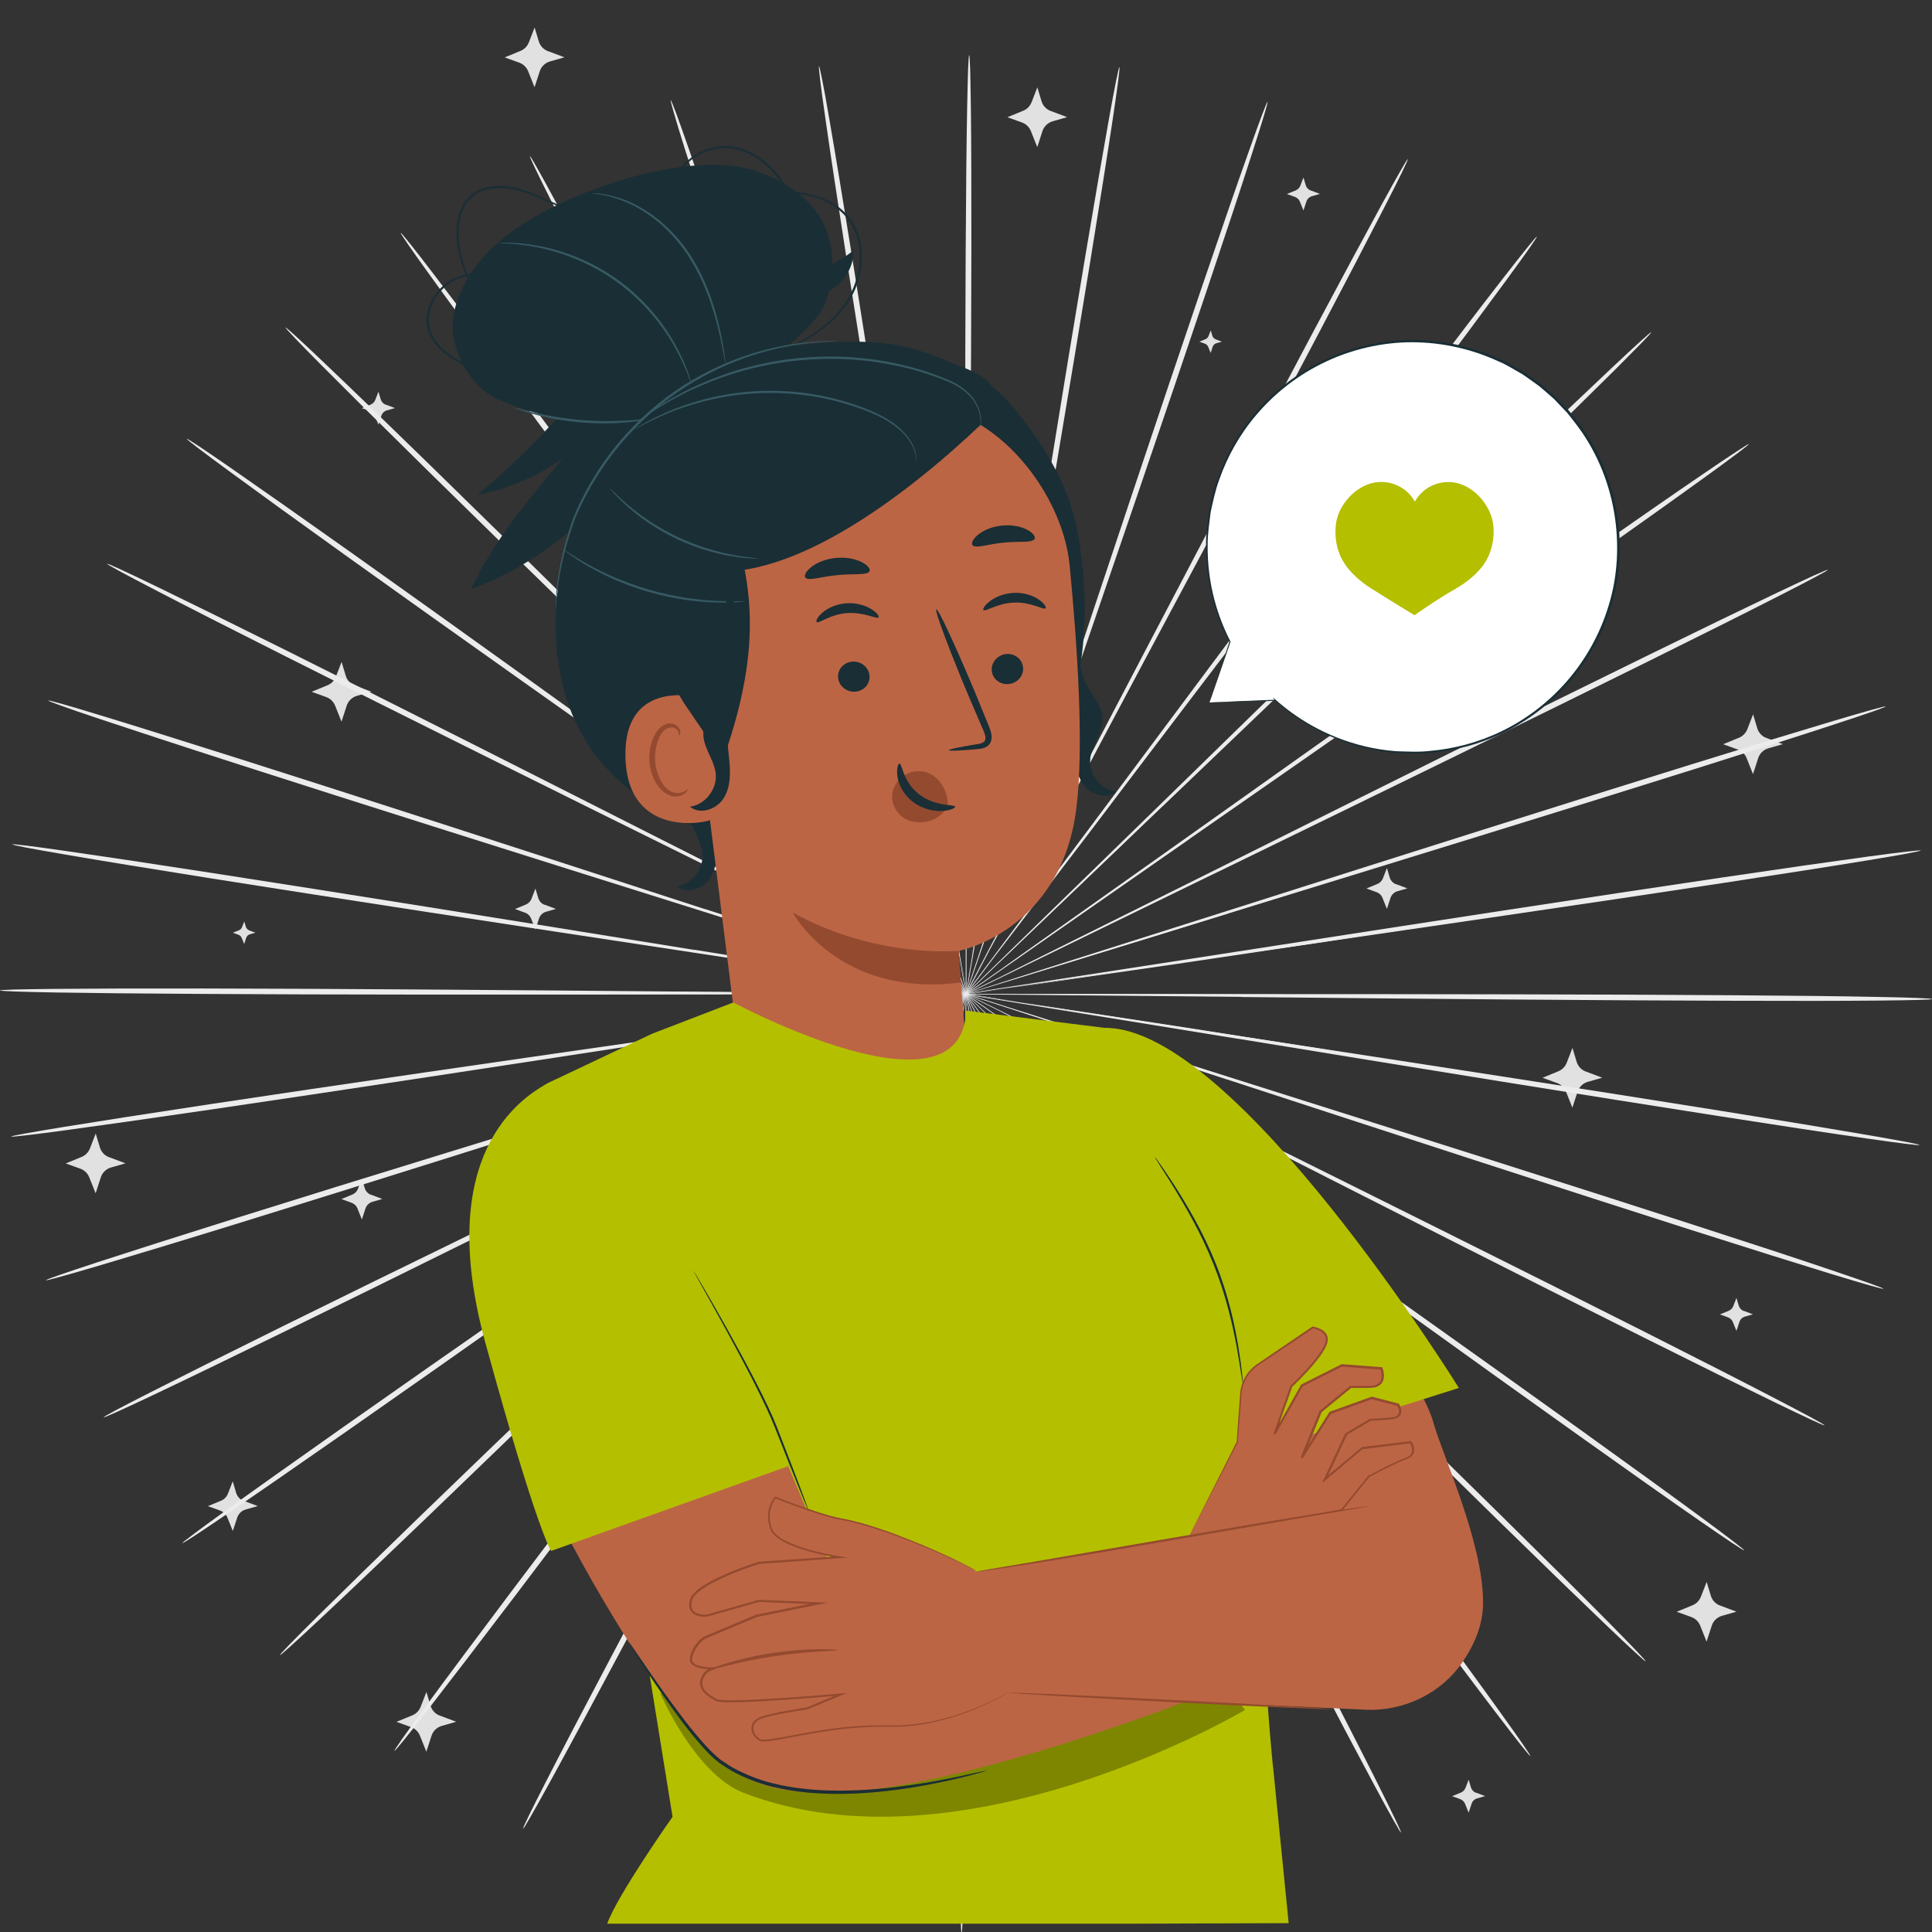 <?xml version="1.0" encoding="UTF-8"?>
<svg id="Calque_1" data-name="Calque 1" xmlns="http://www.w3.org/2000/svg" version="1.1" viewBox="0 0 238 238">
  <rect x="0" y="0" width="238" height="238" fill="#333333" stroke="none"/>
  <defs>
    <style>
      .cls-1 {
        fill: #b4bf00;
      }

      .cls-1, .cls-2, .cls-3, .cls-4, .cls-5, .cls-6, .cls-7, .cls-8, .cls-9, .cls-10 {
        stroke-width: 0px;
      }

      .cls-11 {
        fill: none;
        stroke: #ffe2d3;
        stroke-miterlimit: 10;
        stroke-width: .05px;
      }

      .cls-2 {
        fill: #ffc19d;
      }

      .cls-3 {
        fill: #375a64;
      }

      .cls-4 {
        fill: #bc6544;
      }

      .cls-5 {
        fill: #e1e1e1;
      }

      .cls-6 {
        fill: #1a2e35;
      }

      .cls-7 {
        fill: #000;
      }

      .cls-8 {
        fill: #ececec;
      }

      .cls-9 {
        fill: #944a2f;
      }

      .cls-12 {
        opacity: .3;
      }

      .cls-10 {
        fill: #fff;
      }
    </style>
  </defs>
  <g>
    <path class="cls-5" d="M129.41,13.66l2.05.77-1.78.51c-.59.17-1.07.62-1.26,1.21l-.64,1.97-.79-1.98c-.2-.49-.59-.87-1.09-1.05l-1.8-.65,1.95-.8c.47-.19.84-.57,1.03-1.05l.71-1.83.51,1.7c.17.56.58,1.01,1.13,1.21Z"/>
    <path class="cls-5" d="M187.54,63.71l2.05.77-1.78.51c-.59.17-1.07.62-1.26,1.21l-.64,1.97-.79-1.98c-.2-.49-.59-.87-1.09-1.05l-1.8-.65,1.95-.8c.47-.19.84-.57,1.03-1.05l.71-1.83.51,1.7c.17.56.58,1.01,1.13,1.21Z"/>
    <path class="cls-5" d="M195.33,131.99l2.05.77-1.78.51c-.59.17-1.07.62-1.26,1.21l-.64,1.97-.79-1.98c-.2-.49-.59-.87-1.09-1.05l-1.8-.65,1.95-.8c.47-.19.84-.57,1.03-1.05l.71-1.83.51,1.7c.17.56.58,1.01,1.13,1.21Z"/>
    <path class="cls-5" d="M171.97,108.91l1.4.53-1.22.35c-.41.12-.73.43-.86.83l-.44,1.35-.54-1.35c-.13-.34-.41-.6-.75-.72l-1.23-.45,1.34-.55c.32-.13.58-.39.7-.72l.48-1.25.35,1.17c.11.38.4.69.77.83Z"/>
    <path class="cls-5" d="M67.08,111.44l1.4.53-1.22.35c-.41.12-.73.43-.86.83l-.44,1.35-.54-1.35c-.13-.34-.41-.6-.75-.72l-1.23-.45,1.34-.55c.32-.13.58-.39.7-.72l.48-1.25.35,1.17c.11.38.4.69.77.83Z"/>
    <path class="cls-5" d="M45.7,147.17l1.4.53-1.22.35c-.41.12-.73.43-.86.83l-.44,1.35-.54-1.35c-.13-.34-.41-.6-.75-.72l-1.23-.45,1.34-.55c.32-.13.58-.39.7-.72l.48-1.25.35,1.17c.11.38.4.69.77.83Z"/>
    <path class="cls-5" d="M67.48,6.29l2.05.77-1.78.51c-.59.17-1.07.62-1.26,1.21l-.64,1.97-.79-1.98c-.2-.49-.59-.87-1.09-1.05l-1.8-.65,1.95-.8c.47-.19.84-.57,1.03-1.05l.71-1.83.51,1.7c.17.56.58,1.01,1.13,1.21Z"/>
    <path class="cls-5" d="M217.58,90.9l2.05.77-1.78.51c-.59.17-1.07.62-1.26,1.21l-.64,1.97-.79-1.98c-.2-.49-.59-.87-1.09-1.05l-1.8-.65,1.95-.8c.47-.19.84-.57,1.03-1.05l.71-1.83.51,1.7c.17.56.58,1.01,1.13,1.21Z"/>
    <path class="cls-5" d="M211.86,197.77l2.05.77-1.78.51c-.59.17-1.07.62-1.26,1.21l-.64,1.97-.79-1.98c-.2-.49-.59-.87-1.09-1.05l-1.8-.65,1.95-.8c.47-.19.84-.57,1.03-1.05l.71-1.83.51,1.7c.17.56.58,1.01,1.13,1.21Z"/>
    <path class="cls-5" d="M54.15,211.33l2.05.77-1.78.51c-.59.17-1.07.62-1.26,1.21l-.64,1.97-.79-1.98c-.2-.49-.59-.87-1.09-1.05l-1.8-.65,1.95-.8c.47-.19.84-.57,1.03-1.05l.71-1.83.51,1.7c.17.56.58,1.01,1.13,1.21Z"/>
    <path class="cls-5" d="M43.7,84.44l2.05.77-1.78.51c-.59.17-1.07.62-1.26,1.21l-.64,1.97-.79-1.98c-.2-.49-.59-.87-1.09-1.05l-1.8-.65,1.95-.8c.47-.19.84-.57,1.03-1.05l.71-1.83.51,1.7c.17.56.58,1.01,1.13,1.21Z"/>
    <path class="cls-5" d="M13.41,142.54l2.05.77-1.78.51c-.59.17-1.07.62-1.26,1.21l-.64,1.97-.79-1.98c-.2-.49-.59-.87-1.09-1.05l-1.8-.65,1.95-.8c.47-.19.84-.57,1.03-1.05l.71-1.83.51,1.7c.17.56.58,1.01,1.13,1.21Z"/>
    <path class="cls-5" d="M149.75,41.8l.77.29-.67.19c-.22.06-.4.23-.47.46l-.24.74-.3-.74c-.07-.18-.22-.33-.41-.4l-.68-.25.74-.3c.18-.07.32-.22.39-.4l.27-.69.19.64c.06.21.22.38.42.46Z"/>
    <path class="cls-5" d="M164.61,76.37l.77.29-.67.19c-.22.06-.4.23-.47.46l-.24.74-.3-.74c-.07-.18-.22-.33-.41-.4l-.68-.25.74-.3c.18-.07.32-.22.39-.4l.27-.69.19.64c.06.21.22.38.42.46Z"/>
    <path class="cls-5" d="M30.69,114.61l.77.29-.67.19c-.22.06-.4.23-.47.46l-.24.74-.3-.74c-.07-.18-.22-.33-.41-.4l-.68-.25.74-.3c.18-.07.32-.22.39-.4l.27-.69.19.64c.06.21.22.38.42.46Z"/>
    <path class="cls-5" d="M30.04,184.89l1.71.64-1.48.42c-.49.14-.89.52-1.05,1.01l-.54,1.64-.66-1.64c-.16-.41-.49-.73-.91-.88l-1.5-.54,1.62-.67c.39-.16.7-.48.85-.87l.59-1.52.42,1.42c.14.46.48.84.94,1.01Z"/>
    <path class="cls-5" d="M161.47,23.46l1.13.43-.98.28c-.33.09-.59.34-.69.67l-.36,1.09-.44-1.09c-.11-.27-.33-.48-.6-.58l-1-.36,1.08-.44c.26-.11.47-.32.57-.58l.39-1.01.28.94c.09.31.32.55.62.67Z"/>
    <path class="cls-5" d="M47.52,49.84l1.13.43-.98.28c-.33.09-.59.34-.69.67l-.36,1.09-.44-1.09c-.11-.27-.33-.48-.6-.58l-1-.36,1.08-.44c.26-.11.47-.32.57-.58l.39-1.01.28.94c.09.31.32.55.62.67Z"/>
    <path class="cls-5" d="M214.81,161.48l1.13.43-.98.28c-.33.09-.59.34-.69.67l-.36,1.09-.44-1.09c-.11-.27-.33-.48-.6-.58l-1-.36,1.08-.44c.26-.11.47-.32.57-.58l.39-1.01.28.94c.09.31.32.56.62.67Z"/>
    <path class="cls-5" d="M181.82,220.83l1.13.43-.98.28c-.33.09-.59.34-.69.67l-.36,1.09-.44-1.09c-.11-.27-.33-.48-.6-.58l-1-.36,1.08-.44c.26-.11.47-.32.57-.58l.39-1.01.28.94c.09.31.32.56.62.67Z"/>
  </g>
  <g>
    <path class="cls-8" d="M152.91,122.8c-23.5-.22-44.77-.42-60.18-.56-7.69-.04-13.92-.07-18.24-.09-2.14,0-3.81,0-4.96.01-.56,0-.98.01-1.29.02-.29,0-.44.01-.44.02s.15.02.44.03c.31,0,.73.02,1.29.03,1.15.01,2.82.03,4.96.06,4.32.02,10.55.06,18.24.1,15.42,0,36.68.02,60.19.04,23.49,0,44.76.03,60.16.14,7.7.05,13.93.12,18.24.21,2.15.04,3.83.08,4.96.13,1.13.04,1.73.09,1.73.13,0,.04-.6.08-1.73.11-1.13.03-2.81.06-4.96.08-4.31.04-10.54.05-18.24.02-15.4-.04-36.67-.22-60.16-.46Z"/>
    <path class="cls-8" d="M152.44,127.96c-23.18-3.77-44.16-7.18-59.36-9.65-7.59-1.2-13.74-2.17-18-2.84-2.12-.32-3.76-.57-4.9-.74-.55-.08-.97-.13-1.28-.18-.29-.04-.44-.05-.44-.04,0,0,.14.04.43.09.3.05.72.13,1.27.23,1.13.19,2.78.46,4.89.81,4.27.68,10.41,1.65,18,2.85,15.23,2.34,36.24,5.56,59.45,9.12,23.21,3.54,44.22,6.78,59.41,9.22,7.6,1.22,13.74,2.23,17.98,2.96,2.12.37,3.77.66,4.88.87,1.11.21,1.69.35,1.69.39,0,.04-.6-.01-1.73-.15-1.13-.14-2.78-.37-4.91-.67-4.26-.61-10.42-1.54-18.02-2.73-15.21-2.37-36.19-5.76-59.36-9.55Z"/>
    <path class="cls-8" d="M151.15,132.98c-22.28-7.27-42.44-13.85-57.06-18.62-7.3-2.34-13.21-4.24-17.32-5.56-2.04-.64-3.63-1.13-4.72-1.48-.53-.16-.94-.28-1.23-.37-.28-.08-.42-.12-.43-.11s.14.06.41.16c.29.1.69.24,1.22.42,1.09.36,2.67.88,4.7,1.55,4.1,1.32,10.01,3.22,17.32,5.57,14.66,4.64,34.88,11.04,57.23,18.1,22.34,7.05,42.57,13.46,57.18,18.19,7.31,2.36,13.21,4.3,17.28,5.68,2.03.69,3.61,1.23,4.68,1.61,1.06.38,1.62.6,1.6.64-.01.04-.59-.1-1.68-.41-1.09-.31-2.69-.79-4.74-1.41-4.11-1.26-10.04-3.12-17.35-5.45-14.63-4.67-34.8-11.23-57.07-18.51Z"/>
    <path class="cls-8" d="M149.06,137.73c-20.83-10.59-39.67-20.16-53.33-27.11-6.83-3.43-12.36-6.21-16.2-8.14-1.91-.94-3.4-1.67-4.42-2.18-.5-.24-.88-.42-1.16-.55-.26-.12-.4-.18-.4-.17,0,0,.12.08.38.22.27.14.65.34,1.13.6,1.02.52,2.49,1.28,4.39,2.25,3.84,1.93,9.37,4.71,16.2,8.15,13.73,6.82,32.66,16.23,53.59,26.64,20.92,10.38,39.85,19.81,53.52,26.71,6.83,3.45,12.35,6.27,16.15,8.25,1.9.99,3.37,1.76,4.36,2.3.99.54,1.5.84,1.48.88-.02.04-.57-.19-1.59-.67-1.02-.47-2.53-1.19-4.45-2.12-3.85-1.87-9.41-4.62-16.25-8.04-13.69-6.85-32.55-16.41-53.36-27.01Z"/>
    <path class="cls-8" d="M146.23,142.11c-18.87-13.62-35.94-25.94-48.32-34.88-6.2-4.43-11.21-8.01-14.7-10.5-1.73-1.22-3.09-2.17-4.02-2.83-.45-.31-.8-.55-1.05-.72-.24-.16-.36-.24-.37-.23,0,0,.11.1.34.27.24.18.58.43,1.02.76.92.67,2.26,1.64,3.97,2.89,3.48,2.49,8.49,6.08,14.69,10.51,12.46,8.82,29.65,21,48.64,34.45,19,13.43,36.18,25.62,48.56,34.52,6.19,4.45,11.19,8.07,14.62,10.6,1.72,1.26,3.04,2.26,3.93,2.94.89.68,1.35,1.06,1.32,1.09-.03.03-.53-.28-1.47-.9-.94-.62-2.3-1.56-4.06-2.77-3.51-2.43-8.55-5.99-14.76-10.41-12.43-8.84-29.51-21.16-48.36-34.78Z"/>
    <path class="cls-8" d="M142.73,146c-16.46-16.31-31.35-31.06-42.15-41.76-5.41-5.31-9.79-9.61-12.84-12.59-1.52-1.47-2.7-2.61-3.52-3.4-.4-.38-.71-.67-.92-.87-.21-.19-.32-.29-.33-.29,0,0,.09.12.29.32.21.22.51.52.89.91.8.8,1.97,1.96,3.46,3.45,3.04,2.99,7.42,7.29,12.83,12.6,10.9,10.6,25.93,25.22,42.54,41.38,16.62,16.14,31.64,30.78,42.45,41.44,5.41,5.33,9.76,9.66,12.75,12.68,1.49,1.51,2.64,2.69,3.41,3.5.77.81,1.16,1.25,1.13,1.28-.03.03-.48-.35-1.3-1.11-.83-.76-2.03-1.89-3.56-3.35-3.07-2.93-7.49-7.21-12.92-12.52-10.86-10.61-25.77-25.36-42.21-41.67Z"/>
    <path class="cls-8" d="M138.65,149.32c-13.65-18.6-26-35.42-34.95-47.62-4.5-6.06-8.14-10.97-10.66-14.38-1.27-1.68-2.25-2.99-2.93-3.89-.33-.43-.59-.76-.77-1-.18-.22-.27-.34-.28-.33,0,0,.07.13.23.36.17.25.42.59.73,1.03.67.91,1.63,2.23,2.87,3.93,2.53,3.41,6.16,8.32,10.65,14.39,9.07,12.12,21.58,28.84,35.4,47.31,13.83,18.45,26.33,35.18,35.3,47.35,4.49,6.08,8.1,11.02,10.56,14.45,1.23,1.72,2.18,3.05,2.81,3.97.63.92.95,1.41.91,1.43-.03.02-.42-.42-1.11-1.29-.69-.87-1.7-2.17-2.98-3.85-2.57-3.36-6.24-8.25-10.76-14.32-9.03-12.12-21.4-28.95-35.02-47.54Z"/>
    <path class="cls-8" d="M134.09,151.98c-10.49-20.44-19.98-38.94-26.86-52.35-3.47-6.67-6.27-12.07-8.22-15.82-.98-1.85-1.74-3.29-2.27-4.29-.26-.48-.46-.84-.6-1.11-.14-.25-.21-.37-.22-.37,0,0,.05.14.17.39.13.27.32.64.56,1.13.51,1,1.25,2.45,2.2,4.32,1.95,3.75,4.75,9.16,8.21,15.83,7.01,13.35,16.67,31.76,27.35,52.11,10.69,20.33,20.34,38.75,27.25,52.13,3.45,6.69,6.22,12.11,8.11,15.88.94,1.88,1.66,3.35,2.14,4.35.48,1,.71,1.54.67,1.55-.04.02-.34-.48-.89-1.45-.55-.97-1.33-2.4-2.33-4.26-1.99-3.71-4.84-9.1-8.32-15.77-6.97-13.35-16.48-31.84-26.94-52.28Z"/>
    <path class="cls-8" d="M129.16,153.91c-7.05-21.79-13.43-41.51-18.05-55.8-2.34-7.12-4.24-12.88-5.56-16.88-.67-1.98-1.19-3.52-1.55-4.58-.18-.51-.32-.9-.42-1.19-.1-.27-.15-.4-.16-.4,0,0,.03.14.11.41.09.29.21.68.37,1.2.34,1.07.84,2.61,1.47,4.6,1.31,4,3.21,9.77,5.54,16.89,4.76,14.25,11.32,33.91,18.58,55.64,7.27,21.71,13.82,41.38,18.47,55.65,2.33,7.13,4.18,12.91,5.44,16.92.63,2,1.1,3.56,1.41,4.62.31,1.06.45,1.63.41,1.64-.04.01-.26-.53-.64-1.56-.38-1.04-.93-2.58-1.61-4.56-1.37-3.97-3.31-9.73-5.66-16.85-4.72-14.25-11.12-33.96-18.14-55.75Z"/>
    <path class="cls-8" d="M123.98,155.07c-3.43-22.6-6.54-43.05-8.79-57.87-1.16-7.39-2.1-13.37-2.75-17.52-.34-2.06-.6-3.65-.79-4.76-.09-.53-.17-.94-.22-1.24-.05-.28-.08-.42-.09-.42,0,0,0,.15.04.43.04.3.1.71.17,1.24.16,1.11.4,2.71.71,4.77.65,4.15,1.59,10.14,2.74,17.53,2.39,14.8,5.69,35.22,9.34,57.79,3.66,22.55,6.95,42.98,9.23,57.78,1.14,7.4,2.04,13.39,2.63,17.54.29,2.07.51,3.69.64,4.78.13,1.1.18,1.67.14,1.68-.04,0-.17-.56-.38-1.64-.21-1.08-.5-2.69-.85-4.75-.71-4.13-1.69-10.11-2.87-17.51-2.35-14.79-5.48-35.24-8.89-57.83Z"/>
    <path class="cls-8" d="M118.67,155.42c.21-22.84.4-43.51.54-58.49.03-7.47.06-13.52.08-17.73,0-2.08-.01-3.7-.01-4.82,0-.54-.01-.96-.02-1.25,0-.28-.02-.43-.02-.43,0,0-.02.14-.03.43,0,.3-.02.71-.03,1.25-.01,1.12-.03,2.74-.06,4.82-.02,4.2-.05,10.25-.09,17.73,0,14.98,0,35.65,0,58.5.02,22.83,0,43.5-.11,58.47-.05,7.48-.12,13.54-.2,17.73-.04,2.09-.08,3.72-.13,4.82-.04,1.1-.09,1.68-.13,1.68-.04,0-.08-.58-.11-1.68-.03-1.1-.06-2.73-.08-4.82-.04-4.19-.05-10.24-.04-17.73.03-14.97.21-35.64.44-58.47Z"/>
    <path class="cls-8" d="M113.36,154.97c3.86-22.53,7.36-42.92,9.89-57.7,1.23-7.38,2.22-13.35,2.91-17.5.33-2.06.58-3.66.75-4.76.08-.53.14-.95.18-1.24.04-.28.05-.42.04-.43,0,0-.04.14-.1.42-.05.29-.13.7-.23,1.23-.19,1.1-.47,2.7-.83,4.75-.69,4.15-1.69,10.12-2.92,17.5-2.39,14.8-5.7,35.22-9.35,57.79-3.63,22.56-6.95,42.98-9.45,57.75-1.25,7.38-2.28,13.36-3.03,17.48-.37,2.06-.68,3.66-.9,4.74-.22,1.08-.36,1.65-.4,1.64-.04,0,.01-.58.15-1.68.14-1.09.38-2.7.69-4.77.63-4.14,1.58-10.13,2.8-17.52,2.43-14.78,5.91-35.18,9.79-57.69Z"/>
    <path class="cls-8" d="M108.2,153.71c7.47-21.66,14.22-41.26,19.12-55.47,2.41-7.1,4.35-12.85,5.71-16.84.65-1.98,1.16-3.52,1.52-4.59.16-.52.29-.91.38-1.2.08-.27.12-.41.11-.41,0,0-.06.13-.16.4-.1.28-.24.67-.43,1.18-.37,1.06-.9,2.59-1.59,4.56-1.36,3.99-3.31,9.74-5.72,16.83-4.76,14.25-11.33,33.91-18.59,55.63-7.24,21.72-13.83,41.38-18.68,55.58-2.43,7.1-4.42,12.84-5.83,16.8-.7,1.98-1.26,3.51-1.65,4.54-.39,1.03-.62,1.57-.66,1.56-.04-.01.1-.58.42-1.63.32-1.06.81-2.61,1.45-4.61,1.29-3.99,3.2-9.76,5.6-16.87,4.79-14.22,11.53-33.83,19.01-55.47Z"/>
    <path class="cls-8" d="M103.31,151.68c10.88-20.25,20.72-38.57,27.86-51.85,3.53-6.64,6.38-12.02,8.36-15.75.97-1.86,1.72-3.3,2.24-4.3.25-.48.43-.86.57-1.12.13-.25.19-.39.18-.39,0,0-.08.12-.23.37-.15.26-.35.63-.61,1.1-.54.99-1.31,2.42-2.31,4.27-1.99,3.73-4.84,9.11-8.37,15.75-7.01,13.34-16.68,31.75-27.37,52.1-10.67,20.34-20.36,38.75-27.45,52.03-3.55,6.64-6.44,12.01-8.47,15.7-1.02,1.85-1.81,3.27-2.37,4.24-.55.96-.86,1.46-.9,1.44-.04-.02.2-.55.68-1.55.49-1,1.22-2.46,2.18-4.33,1.92-3.75,4.74-9.15,8.26-15.8,7.04-13.31,16.87-31.65,27.76-51.88Z"/>
    <path class="cls-8" d="M98.8,148.94c14-18.35,26.67-34.95,35.86-46.98,4.55-6.02,8.24-10.9,10.79-14.29,1.25-1.69,2.23-3,2.91-3.91.32-.44.57-.78.74-1.02.16-.23.25-.35.24-.36,0,0-.1.11-.28.33-.19.24-.45.57-.78,1-.69.9-1.69,2.19-2.97,3.86-2.56,3.39-6.25,8.26-10.8,14.28-9.07,12.11-21.59,28.83-35.41,47.3-13.81,18.47-26.34,35.18-35.48,47.22-4.57,6.02-8.3,10.88-10.89,14.22-1.3,1.67-2.32,2.96-3.02,3.82-.7.87-1.09,1.31-1.12,1.28-.03-.02.28-.52.92-1.43.64-.91,1.6-2.24,2.85-3.94,2.5-3.41,6.16-8.31,10.7-14.35,9.09-12.08,21.75-28.7,35.76-47.02Z"/>
    <path class="cls-8" d="M94.79,145.54c16.77-16.01,31.94-30.49,42.94-40.99,5.46-5.26,9.88-9.52,12.95-12.48,1.51-1.48,2.68-2.63,3.5-3.42.39-.39.68-.69.9-.9.2-.2.3-.31.29-.32,0,0-.12.09-.33.28-.22.21-.53.49-.93.87-.82.78-2.02,1.91-3.55,3.37-3.07,2.96-7.49,7.21-12.96,12.47-10.9,10.6-25.94,25.21-42.55,41.37-16.6,16.16-31.65,30.77-42.61,41.28-5.48,5.26-9.93,9.49-13.04,12.4-1.55,1.45-2.76,2.57-3.6,3.32-.83.75-1.28,1.13-1.31,1.1-.03-.03.36-.47,1.14-1.27.78-.8,1.94-1.97,3.45-3.47,3.02-2.99,7.41-7.28,12.87-12.56,10.91-10.56,26.08-25.06,42.85-41.05Z"/>
    <path class="cls-8" d="M91.37,141.58c19.12-13.28,36.43-25.29,48.98-34,6.24-4.37,11.28-7.92,14.79-10.37,1.73-1.23,3.07-2.19,4-2.85.44-.32.79-.57,1.03-.75.23-.17.35-.26.34-.27,0,0-.13.07-.37.23-.25.17-.6.41-1.06.71-.94.65-2.3,1.58-4.04,2.79-3.51,2.46-8.56,5.99-14.8,10.36-12.46,8.82-29.66,20.99-48.66,34.43-18.98,13.45-36.19,25.61-48.7,34.34-6.25,4.36-11.33,7.87-14.86,10.27-1.76,1.2-3.14,2.12-4.08,2.74-.94.61-1.45.92-1.47.89-.03-.03.43-.41,1.33-1.08.9-.68,2.23-1.65,3.96-2.9,3.46-2.5,8.49-6.07,14.72-10.46,12.47-8.78,29.77-20.81,48.9-34.07Z"/>
    <path class="cls-8" d="M88.63,137.15c21.03-10.21,40.05-19.44,53.84-26.14,6.86-3.37,12.42-6.1,16.28-8,1.9-.95,3.39-1.69,4.41-2.21.49-.25.87-.45,1.14-.59.26-.13.38-.21.38-.22,0,0-.14.05-.4.17-.28.13-.66.31-1.16.54-1.03.5-2.52,1.22-4.44,2.14-3.86,1.89-9.42,4.62-16.28,7.99-13.73,6.82-32.67,16.22-53.6,26.62-20.91,10.4-39.86,19.8-53.62,26.52-6.88,3.36-12.46,6.06-16.33,7.89-1.94.92-3.44,1.62-4.47,2.08-1.03.46-1.58.69-1.6.65-.02-.04.49-.33,1.49-.87.99-.53,2.47-1.29,4.38-2.26,3.82-1.94,9.36-4.71,16.22-8.1,13.73-6.78,32.75-16.03,53.78-26.22Z"/>
    <path class="cls-8" d="M86.64,132.35c22.42-6.86,42.7-13.08,57.41-17.58,7.32-2.28,13.25-4.13,17.37-5.41,2.03-.65,3.62-1.16,4.71-1.51.53-.17.93-.31,1.22-.41.27-.09.41-.15.41-.16,0,0-.15.03-.43.1-.29.09-.7.2-1.24.36-1.1.33-2.69.81-4.73,1.43-4.12,1.28-10.05,3.12-17.37,5.4-14.66,4.63-34.89,11.03-57.24,18.09-22.33,7.08-42.57,13.46-57.24,17.99-7.34,2.27-13.29,4.07-17.41,5.29-2.06.61-3.66,1.07-4.76,1.37-1.09.3-1.67.44-1.68.4-.01-.04.54-.26,1.61-.63,1.07-.37,2.65-.9,4.69-1.57,4.08-1.33,10.01-3.22,17.33-5.52,14.66-4.6,34.94-10.82,57.35-17.67Z"/>
    <path class="cls-8" d="M85.45,127.32c23.25-3.35,44.29-6.38,59.54-8.58,7.6-1.13,13.76-2.05,18.03-2.69,2.11-.33,3.76-.59,4.9-.77.55-.09.97-.16,1.27-.21.29-.05.43-.08.43-.09,0,0-.15,0-.44.04-.3.04-.73.09-1.28.17-1.14.16-2.79.39-4.91.69-4.27.63-10.43,1.55-18.03,2.67-15.23,2.33-36.24,5.55-59.45,9.11-23.2,3.57-44.22,6.78-59.44,9.01-7.61,1.12-13.78,1.99-18.05,2.57-2.13.29-3.79.5-4.92.63-1.13.13-1.72.18-1.73.14,0-.04.58-.17,1.69-.37,1.11-.2,2.76-.48,4.89-.83,4.25-.69,10.4-1.65,18.01-2.8,15.22-2.3,36.26-5.35,59.5-8.68Z"/>
    <path class="cls-8" d="M85.09,122.16c23.5.19,44.77.36,60.19.49,7.69.03,13.92.05,18.24.06,2.14,0,3.81-.01,4.96-.02.56,0,.98-.01,1.29-.02.29,0,.44-.02.44-.02,0,0-.15-.02-.44-.03-.31,0-.73-.02-1.29-.03-1.15-.01-2.82-.03-4.96-.05-4.32-.02-10.55-.04-18.24-.07-15.42,0-36.68.02-60.19.04-23.49.03-44.76.03-60.16-.07-7.7-.04-13.93-.11-18.24-.18-2.15-.04-3.83-.08-4.96-.12C.6,122.09,0,122.05,0,122.01c0-.04.6-.08,1.73-.11,1.13-.03,2.81-.06,4.96-.08,4.31-.04,10.54-.06,18.24-.05,15.4.02,36.67.18,60.16.39Z"/>
    <path class="cls-8" d="M85.55,117c23.19,3.74,44.17,7.12,59.38,9.58,7.59,1.19,13.74,2.15,18.01,2.82,2.12.32,3.76.56,4.9.73.55.08.97.13,1.28.18.29.04.44.05.44.04,0,0-.14-.04-.43-.09-.3-.05-.72-.13-1.27-.22-1.13-.19-2.78-.46-4.89-.8-4.27-.67-10.41-1.64-18.01-2.83-15.23-2.32-36.24-5.52-59.46-9.05-23.21-3.51-44.22-6.73-59.42-9.14-7.6-1.21-13.74-2.21-17.99-2.94-2.12-.36-3.77-.66-4.88-.87-1.11-.21-1.69-.35-1.69-.39,0-.04.6.01,1.73.15,1.13.14,2.78.36,4.91.67,4.26.61,10.42,1.53,18.02,2.71,15.21,2.35,36.2,5.72,59.37,9.47Z"/>
    <path class="cls-8" d="M86.84,111.98c22.29,7.24,42.46,13.8,57.08,18.55,7.31,2.33,13.22,4.22,17.33,5.54,2.04.64,3.63,1.13,4.72,1.47.53.16.94.28,1.23.37.28.08.42.12.43.11,0,0-.14-.06-.41-.16-.29-.1-.69-.24-1.22-.42-1.09-.36-2.67-.88-4.7-1.54-4.11-1.32-10.02-3.21-17.32-5.55-14.67-4.62-34.9-10.99-57.26-18.03-22.35-7.02-42.58-13.41-57.2-18.12-7.31-2.35-13.21-4.29-17.29-5.65-2.04-.68-3.61-1.22-4.68-1.61-1.06-.38-1.62-.6-1.6-.64.01-.04.59.1,1.68.41,1.09.31,2.69.78,4.74,1.41,4.11,1.25,10.04,3.11,17.36,5.43,14.64,4.65,34.82,11.19,57.09,18.44Z"/>
    <path class="cls-8" d="M88.92,107.22c20.84,10.56,39.7,20.12,53.37,27.04,6.84,3.42,12.37,6.19,16.21,8.12,1.91.94,3.4,1.67,4.43,2.18.5.24.88.42,1.16.55.26.12.4.18.4.17,0,0-.12-.08-.38-.22-.27-.14-.65-.34-1.13-.6-1.02-.52-2.49-1.27-4.39-2.24-3.84-1.93-9.37-4.7-16.21-8.13-13.73-6.81-32.68-16.19-53.62-26.57-20.94-10.35-39.88-19.76-53.55-26.65-6.84-3.44-12.36-6.25-16.16-8.23-1.9-.99-3.37-1.76-4.36-2.3-.99-.54-1.5-.84-1.48-.88.02-.04.57.19,1.59.66,1.03.47,2.53,1.19,4.46,2.12,3.86,1.87,9.41,4.6,16.27,8.02,13.7,6.83,32.57,16.37,53.4,26.94Z"/>
    <path class="cls-8" d="M91.75,102.84c18.89,13.6,35.98,25.9,48.36,34.82,6.2,4.42,11.22,8,14.71,10.48,1.74,1.22,3.09,2.17,4.02,2.82.45.31.8.55,1.05.72.24.16.36.24.37.23,0,0-.11-.1-.34-.27-.24-.18-.58-.43-1.03-.76-.92-.67-2.26-1.64-3.98-2.88-3.48-2.49-8.5-6.07-14.7-10.49-12.47-8.81-29.68-20.96-48.69-34.39-19.01-13.41-36.21-25.58-48.61-34.46-6.2-4.44-11.2-8.06-14.63-10.58-1.72-1.26-3.05-2.25-3.94-2.93-.89-.68-1.35-1.06-1.32-1.09.03-.03.53.28,1.47.9.94.62,2.31,1.56,4.06,2.77,3.51,2.43,8.56,5.98,14.78,10.39,12.44,8.83,29.54,21.12,48.41,34.72Z"/>
    <path class="cls-8" d="M95.24,98.94c16.48,16.29,31.39,31.02,42.2,41.71,5.42,5.3,9.81,9.6,12.85,12.58,1.52,1.47,2.7,2.61,3.52,3.39.4.38.71.67.93.87.21.19.32.29.33.28,0,0-.09-.12-.29-.32-.21-.22-.51-.52-.89-.91-.8-.8-1.97-1.96-3.47-3.45-3.04-2.98-7.43-7.28-12.84-12.59-10.91-10.59-25.96-25.19-42.59-41.33-16.64-16.12-31.68-30.74-42.5-41.39-5.41-5.32-9.77-9.65-12.76-12.66-1.5-1.51-2.65-2.68-3.42-3.49-.77-.81-1.16-1.25-1.13-1.28.03-.03.48.35,1.31,1.11s2.03,1.88,3.57,3.35c3.08,2.93,7.5,7.2,12.93,12.5,10.87,10.6,25.8,25.33,42.26,41.62Z"/>
    <path class="cls-8" d="M99.31,95.62c13.67,18.58,26.05,35.39,35.02,47.58,4.5,6.06,8.15,10.96,10.68,14.37,1.27,1.68,2.25,2.98,2.93,3.89.33.43.59.76.78,1,.18.22.27.34.28.33,0,0-.07-.13-.24-.36-.17-.24-.42-.59-.73-1.03-.67-.91-1.63-2.23-2.87-3.93-2.53-3.41-6.17-8.31-10.67-14.37-9.08-12.11-21.61-28.81-35.46-47.27-13.85-18.44-26.37-35.15-35.36-47.31-4.5-6.08-8.11-11.01-10.58-14.44-1.24-1.71-2.19-3.05-2.82-3.97-.63-.92-.95-1.41-.91-1.43.03-.02.42.42,1.11,1.29.7.87,1.7,2.17,2.99,3.85,2.57,3.36,6.25,8.24,10.77,14.3,9.04,12.11,21.43,28.92,35.08,47.5Z"/>
    <path class="cls-8" d="M103.87,92.96c10.52,20.43,20.03,38.91,26.93,52.31,3.47,6.67,6.29,12.07,8.24,15.81.98,1.85,1.75,3.29,2.27,4.28.26.48.46.84.6,1.11.14.25.21.37.22.37,0,0-.05-.14-.17-.39-.13-.27-.32-.64-.56-1.13-.51-1-1.25-2.45-2.2-4.32-1.95-3.75-4.76-9.15-8.23-15.82-7.02-13.34-16.71-31.74-27.42-52.07-10.72-20.32-20.39-38.73-27.32-52.1-3.46-6.68-6.24-12.11-8.13-15.87-.94-1.88-1.67-3.35-2.15-4.35-.48-1-.71-1.54-.67-1.55.04-.02.34.48.89,1.45.55.97,1.33,2.4,2.33,4.25,2,3.71,4.85,9.09,8.34,15.76,6.98,13.34,16.52,31.82,27.01,52.25Z"/>
    <path class="cls-8" d="M108.8,91.02c7.08,21.78,13.48,41.49,18.12,55.78,2.35,7.12,4.26,12.88,5.58,16.88.67,1.98,1.19,3.52,1.55,4.58.18.51.32.9.42,1.19.1.27.15.4.16.4,0,0-.03-.14-.11-.41-.09-.29-.21-.68-.37-1.2-.34-1.07-.84-2.61-1.48-4.6-1.32-4-3.22-9.76-5.57-16.88-4.78-14.25-11.37-33.9-18.65-55.62-7.3-21.7-13.87-41.36-18.54-55.62-2.34-7.13-4.2-12.91-5.46-16.91-.63-2-1.11-3.56-1.41-4.62-.31-1.06-.45-1.62-.41-1.64.04-.01.26.53.65,1.56.38,1.04.93,2.57,1.62,4.56,1.37,3.97,3.32,9.72,5.69,16.84,4.74,14.24,11.16,33.95,18.22,55.73Z"/>
    <path class="cls-8" d="M113.98,89.86c3.46,22.59,6.6,43.04,8.87,57.86,1.17,7.39,2.12,13.37,2.78,17.52.34,2.05.61,3.65.79,4.76.09.53.17.94.22,1.24.05.28.08.42.09.42,0,0,0-.15-.04-.43-.04-.3-.1-.71-.17-1.24-.17-1.11-.41-2.71-.71-4.77-.66-4.15-1.6-10.13-2.76-17.52-2.41-14.8-5.74-35.22-9.41-57.78-3.69-22.55-7-42.97-9.31-57.77-1.15-7.4-2.06-13.39-2.65-17.54-.3-2.07-.52-3.68-.65-4.78-.13-1.09-.18-1.67-.14-1.68.04,0,.17.56.39,1.64s.5,2.68.86,4.75c.72,4.13,1.7,10.11,2.89,17.5,2.37,14.79,5.52,35.23,8.97,57.82Z"/>
    <path class="cls-8" d="M119.29,89.5c-.18,22.84-.35,43.51-.47,58.49-.02,7.47-.04,13.52-.05,17.73,0,2.08.02,3.7.02,4.82,0,.54.02.96.02,1.25,0,.28.02.43.02.43,0,0,.02-.14.03-.43,0-.3.02-.71.03-1.25.01-1.12.03-2.74.05-4.82.02-4.2.04-10.25.06-17.73-.02-14.98-.05-35.65-.07-58.5-.05-22.83-.05-43.5.03-58.47.04-7.48.1-13.54.18-17.73.04-2.09.08-3.72.12-4.82.04-1.1.09-1.68.13-1.68.04,0,.08.58.12,1.68.03,1.1.06,2.73.09,4.82.05,4.19.07,10.24.06,17.73-.02,14.97-.16,35.64-.36,58.47Z"/>
    <path class="cls-8" d="M124.59,89.95c-3.83,22.54-7.3,42.93-9.82,57.71-1.22,7.38-2.2,13.35-2.89,17.5-.32,2.06-.57,3.66-.75,4.76-.08.53-.14.95-.18,1.24-.04.28-.05.42-.04.43,0,0,.04-.14.1-.42.05-.29.13-.7.23-1.23.19-1.1.47-2.7.82-4.75.69-4.15,1.68-10.12,2.9-17.5,2.37-14.8,5.65-35.23,9.27-57.8,3.6-22.56,6.89-42.99,9.37-57.76,1.24-7.39,2.27-13.36,3.01-17.48.37-2.06.67-3.66.89-4.74.22-1.08.35-1.65.4-1.64.04,0-.01.58-.15,1.68-.14,1.09-.37,2.7-.68,4.78-.62,4.14-1.57,10.13-2.77,17.52-2.41,14.78-5.86,35.18-9.71,57.71Z"/>
    <path class="cls-8" d="M129.76,91.19c-7.44,21.67-14.17,41.28-19.05,55.49-2.4,7.1-4.34,12.85-5.69,16.84-.65,1.98-1.16,3.53-1.51,4.59-.16.52-.29.91-.38,1.2-.08.27-.12.41-.11.41,0,0,.06-.13.16-.4.1-.28.24-.67.43-1.18.37-1.06.9-2.59,1.58-4.57,1.35-3.99,3.3-9.74,5.7-16.84,4.74-14.26,11.29-33.92,18.52-55.66,7.21-21.73,13.77-41.39,18.61-55.6,2.42-7.1,4.4-12.85,5.81-16.8.7-1.98,1.26-3.51,1.65-4.55.39-1.03.62-1.57.66-1.56.04.01-.1.58-.42,1.63-.32,1.06-.8,2.61-1.45,4.61-1.28,4-3.19,9.76-5.58,16.88-4.77,14.23-11.49,33.85-18.94,55.5Z"/>
    <path class="cls-8" d="M134.66,93.22c-10.85,20.26-20.67,38.6-27.79,51.89-3.52,6.65-6.36,12.03-8.34,15.76-.97,1.86-1.72,3.3-2.24,4.3-.24.48-.43.86-.57,1.13-.13.25-.19.39-.18.39s.08-.12.23-.37c.15-.26.35-.63.61-1.1.53-.99,1.31-2.42,2.3-4.27,1.98-3.73,4.83-9.11,8.35-15.76,6.99-13.35,16.64-31.77,27.3-52.13,10.64-20.35,20.31-38.77,27.38-52.06,3.54-6.65,6.43-12.01,8.45-15.71,1.01-1.85,1.81-3.28,2.36-4.24.55-.96.86-1.46.9-1.44.04.02-.2.55-.68,1.55-.48,1-1.22,2.46-2.18,4.33-1.92,3.75-4.73,9.15-8.24,15.81-7.02,13.32-16.82,31.67-27.69,51.91Z"/>
    <path class="cls-8" d="M139.17,95.96c-13.98,18.36-26.63,34.98-35.79,47.03-4.54,6.03-8.22,10.91-10.78,14.3-1.25,1.69-2.23,3-2.9,3.91-.32.44-.57.78-.74,1.03-.16.23-.25.35-.24.36,0,0,.1-.11.28-.33.19-.24.45-.57.78-1,.69-.9,1.68-2.2,2.96-3.87,2.56-3.39,6.24-8.27,10.79-14.3,9.06-12.13,21.55-28.86,35.35-47.34,13.78-18.49,26.29-35.21,35.42-47.26,4.56-6.03,8.28-10.89,10.88-14.23,1.3-1.67,2.31-2.96,3.02-3.83.7-.87,1.09-1.31,1.12-1.28.03.02-.28.52-.92,1.43-.64.91-1.6,2.24-2.85,3.95-2.5,3.41-6.15,8.32-10.68,14.37-9.07,12.09-21.71,28.72-35.7,47.07Z"/>
    <path class="cls-8" d="M143.18,99.35c-16.75,16.03-31.9,30.53-42.88,41.04-5.45,5.27-9.87,9.54-12.93,12.5-1.51,1.48-2.68,2.63-3.49,3.42-.39.39-.68.69-.9.9-.2.21-.3.31-.29.32,0,0,.12-.09.33-.28.22-.21.53-.49.93-.87.82-.78,2.01-1.92,3.54-3.37,3.07-2.96,7.49-7.22,12.94-12.49,10.89-10.61,25.9-25.25,42.5-41.42,16.57-16.18,31.61-30.81,42.56-41.33,5.47-5.26,9.92-9.5,13.02-12.41,1.55-1.45,2.76-2.58,3.59-3.33.83-.75,1.28-1.13,1.31-1.1.03.03-.36.47-1.14,1.27-.78.8-1.94,1.97-3.44,3.47-3.01,2.99-7.4,7.29-12.85,12.58-10.9,10.57-26.04,25.09-42.79,41.1Z"/>
    <path class="cls-8" d="M146.6,103.31c-19.11,13.3-36.4,25.34-48.93,34.06-6.23,4.38-11.27,7.93-14.78,10.39-1.73,1.23-3.07,2.19-4,2.85-.44.32-.79.57-1.03.75-.23.17-.35.26-.34.27,0,0,.13-.07.37-.23.25-.17.6-.41,1.06-.71.94-.65,2.3-1.59,4.04-2.79,3.5-2.46,8.55-6,14.78-10.38,12.45-8.83,29.63-21.02,48.61-34.49,18.96-13.48,36.15-25.65,48.65-34.4,6.25-4.37,11.32-7.89,14.85-10.29,1.76-1.2,3.14-2.13,4.08-2.74.94-.62,1.45-.92,1.47-.89.03.03-.43.41-1.33,1.08-.9.68-2.23,1.66-3.96,2.91-3.45,2.5-8.48,6.08-14.71,10.48-12.46,8.8-29.74,20.85-48.85,34.13Z"/>
    <path class="cls-8" d="M149.35,107.73c-21.01,10.23-40.03,19.49-53.81,26.21-6.86,3.38-12.41,6.12-16.27,8.02-1.9.96-3.38,1.7-4.41,2.21-.49.25-.87.45-1.14.59-.26.14-.38.21-.38.22,0,0,.14-.05.4-.17.28-.13.66-.31,1.16-.54,1.03-.5,2.52-1.22,4.44-2.15,3.86-1.9,9.41-4.63,16.27-8.01,13.72-6.83,32.65-16.26,53.56-26.68,20.9-10.43,39.83-19.85,53.59-26.58,6.88-3.37,12.45-6.07,16.32-7.91,1.93-.92,3.44-1.62,4.47-2.09,1.03-.46,1.58-.69,1.6-.65.02.04-.49.34-1.49.87-.99.53-2.47,1.3-4.38,2.27-3.81,1.95-9.35,4.72-16.21,8.12-13.72,6.8-32.73,16.07-53.74,26.29Z"/>
    <path class="cls-8" d="M151.34,112.52c-22.41,6.89-42.68,13.13-57.38,17.65-7.32,2.29-13.25,4.15-17.36,5.43-2.03.65-3.62,1.16-4.71,1.51-.53.18-.93.31-1.22.41-.27.09-.41.15-.41.16,0,0,.15-.03.43-.11.29-.09.7-.21,1.24-.36,1.1-.33,2.69-.82,4.73-1.44,4.12-1.28,10.04-3.13,17.37-5.42,14.65-4.65,34.87-11.07,57.21-18.16,22.32-7.11,42.55-13.51,57.22-18.06,7.34-2.28,13.28-4.09,17.4-5.32,2.06-.61,3.66-1.08,4.75-1.38,1.09-.3,1.67-.44,1.68-.4.01.04-.54.26-1.61.63-1.07.37-2.65.9-4.69,1.57-4.08,1.34-10,3.23-17.33,5.54-14.65,4.61-34.93,10.87-57.33,17.74Z"/>
    <path class="cls-8" d="M152.54,117.56c-23.24,3.38-44.28,6.44-59.52,8.66-7.6,1.14-13.75,2.07-18.02,2.71-2.11.33-3.76.59-4.9.77-.55.09-.97.16-1.27.22-.29.05-.43.08-.43.09,0,0,.15,0,.44-.04.3-.04.73-.1,1.28-.17,1.14-.16,2.79-.4,4.91-.7,4.27-.64,10.43-1.56,18.03-2.7,15.23-2.35,36.23-5.6,59.44-9.19,23.2-3.6,44.21-6.83,59.43-9.08,7.61-1.13,13.78-2.01,18.04-2.59,2.13-.29,3.79-.5,4.92-.63,1.13-.13,1.72-.18,1.73-.14,0,.04-.58.17-1.69.38-1.11.21-2.76.49-4.89.84-4.25.7-10.4,1.66-18.01,2.82-15.21,2.32-36.25,5.39-59.48,8.75Z"/>
  </g>
  <g>
    <g>
      <path class="cls-10" d="M149,86.53l2.54-7.47c-2.1-4.02-3.14-8.66-2.79-13.52,1.01-13.97,13.15-24.48,27.12-23.47,13.97,1.01,24.48,13.15,23.47,27.12-1.01,13.97-13.15,24.48-27.12,23.47-5.83-.42-11.06-2.79-15.1-6.41h0s-8.13.29-8.13.29Z"/>
      <path class="cls-6" d="M149,86.53s.17,0,.51,0c.36,0,.87-.02,1.55-.04,1.39-.04,3.42-.09,6.08-.16h.11s-.06-.1-.06-.1h0s-.1.07-.1.07c2.42,2.18,6.08,4.63,11.03,5.83,1.23.3,2.53.51,3.89.62,1.36.04,2.78.14,4.23-.03,2.9-.24,5.95-1,8.88-2.42,2.93-1.41,5.73-3.47,8.07-6.14,2.34-2.66,4.22-5.93,5.31-9.58,1.11-3.64,1.33-7.66.65-11.6-.69-3.94-2.3-7.85-4.89-11.14-.33-.41-.64-.83-.98-1.23-.36-.38-.72-.76-1.08-1.13l-.54-.56-.59-.51c-.39-.34-.78-.68-1.17-1.01-.4-.32-.83-.6-1.25-.91-.42-.29-.82-.62-1.27-.85-.89-.5-1.75-1.05-2.69-1.42-3.67-1.69-7.63-2.45-11.45-2.34-3.82.13-7.48,1.13-10.66,2.74-3.18,1.61-5.89,3.82-7.99,6.31-2.11,2.49-3.62,5.27-4.58,8.02-.52,1.37-.79,2.76-1.08,4.1-.16,1.36-.37,2.66-.36,3.93-.07,5.1,1.38,9.25,2.89,12.11v-.05c-.82,2.44-1.44,4.32-1.86,5.59-.2.62-.36,1.1-.47,1.43-.1.32-.15.47-.15.47,0,0,.06-.17.18-.49.12-.33.28-.81.5-1.43.44-1.26,1.08-3.12,1.92-5.53v-.03s0-.02,0-.02c-1.48-2.86-2.9-6.99-2.81-12.05,0-1.26.21-2.56.37-3.9.29-1.32.57-2.7,1.08-4.06.96-2.73,2.46-5.47,4.56-7.93,2.09-2.46,4.77-4.65,7.92-6.23,3.15-1.59,6.76-2.57,10.54-2.69,3.78-.1,7.7.66,11.32,2.33.93.37,1.77.92,2.65,1.41.45.23.84.56,1.26.84.41.3.84.58,1.23.89.38.33.77.67,1.16,1l.58.51.53.56c.35.37.71.75,1.07,1.12.33.4.64.81.96,1.22,2.55,3.25,4.15,7.11,4.83,11,.67,3.9.46,7.87-.64,11.47-1.07,3.6-2.92,6.84-5.23,9.47-2.31,2.64-5.08,4.69-7.98,6.09-2.9,1.41-5.92,2.17-8.79,2.42-1.44.17-2.84.08-4.19.04-1.35-.1-2.64-.31-3.86-.6-4.91-1.17-8.56-3.58-10.99-5.73l-.36-.32.26.4h0s.05-.09.05-.09c-2.63.11-4.65.19-6.03.24-.68.03-1.2.05-1.56.07-.35.02-.54.03-.54.03Z"/>
    </g>
    <path class="cls-1" d="M183.96,64.77c-.11-1.23-.68-2.38-1.47-3.32-.78-.92-1.81-1.65-2.98-1.94-1.24-.3-2.61-.07-3.68.63-.64.42-1.17.99-1.54,1.66-.33-.61-.8-1.14-1.36-1.54-1.04-.75-2.39-1.05-3.65-.81-1.18.23-2.25.91-3.07,1.79-.84.9-1.46,2.03-1.63,3.25-.21,1.53.05,3.21.81,4.55.81,1.41,2.13,2.57,3.51,3.44,2.31,1.47,5.35,3.31,5.35,3.31,0,0,2.65-1.89,5.03-3.24,1.41-.81,2.79-1.9,3.67-3.27.82-1.3,1.16-2.97,1.02-4.5Z"/>
  </g>
  <g>
    <g>
      <g>
        <path class="cls-6" d="M71.29,48.45c-3.77,4.54-7.95,8.74-12.48,12.52,3.77-.75,7.38-2.29,10.53-4.48-4.23,5.02-8.52,10.11-11.28,16.07,11.65-4.3,21.07-14.24,24.73-26.11l-11.5,2.01Z"/>
        <path class="cls-6" d="M80.72,56.24l7.44-6.38c2.75-2.41,12.13-8.96,13.44-12.38s1.35-7.44-.51-10.59c-1.74-2.95-4.9-4.82-8.16-5.88-8.44-2.76-25.22,3.05-31.77,9.04-2.62,2.39-4.78,5.48-5.32,8.99-.57,3.72,1.98,8.58,5.42,10.11,8.05,3.58,15.6,3.26,18.8,2.46"/>
        <path class="cls-3" d="M80.06,51.61s-.23.07-.65.14c-.42.08-1.03.16-1.79.24-1.52.16-3.64.24-5.97.05-2.33-.19-4.41-.61-5.88-1.01-.74-.2-1.33-.38-1.73-.53-.4-.14-.62-.23-.62-.25,0-.02.24.03.65.14.41.11,1.01.26,1.75.44,1.48.35,3.55.73,5.86.92,2.31.18,4.41.14,5.93.03.76-.05,1.37-.11,1.79-.15.42-.04.66-.06.66-.04Z"/>
        <path class="cls-3" d="M61.54,29.92s.11-.02.32-.02c.21,0,.52-.02.92,0,.8.02,1.96.11,3.37.36,2.81.48,6.68,1.78,10.22,4.4,3.54,2.62,5.91,5.94,7.19,8.49.65,1.28,1.08,2.36,1.33,3.12.14.38.21.68.27.88.06.2.08.31.07.31,0,0-.05-.1-.13-.3-.08-.2-.17-.49-.32-.86-.28-.75-.73-1.81-1.4-3.07-1.32-2.51-3.69-5.76-7.19-8.35-3.5-2.59-7.3-3.9-10.09-4.43-1.4-.27-2.55-.39-3.34-.44-.4-.04-.71-.04-.92-.05-.21-.01-.32-.02-.32-.03Z"/>
        <path class="cls-3" d="M72.84,23.8s.1,0,.3,0c.19.02.48,0,.85.07.73.08,1.79.31,3.03.78,1.24.47,2.63,1.25,4.01,2.34,1.37,1.09,2.71,2.51,3.84,4.18,2.25,3.39,3.28,6.97,3.84,9.53.28,1.29.46,2.34.56,3.07.05.36.08.65.11.84.02.19.03.29.02.3,0,0-.03-.1-.07-.29-.04-.22-.09-.5-.16-.83-.14-.72-.34-1.77-.64-3.05-.61-2.54-1.67-6.08-3.88-9.42-1.12-1.65-2.43-3.06-3.77-4.14-1.35-1.08-2.71-1.86-3.92-2.35-1.21-.49-2.25-.75-2.97-.86-.72-.12-1.13-.15-1.13-.18Z"/>
        <path class="cls-6" d="M91.04,24.4s.13-.04.37-.09c.25-.05.61-.13,1.08-.21.94-.17,2.31-.42,4.02-.47,1.7-.05,3.82.15,5.85,1.26,1,.55,1.95,1.36,2.62,2.42.69,1.05,1.07,2.33,1.17,3.64.18,2.65-.74,5.16-2.14,6.96-1.39,1.82-3.1,3.03-4.57,3.88-1.49.85-2.78,1.37-3.67,1.71-.45.16-.8.29-1.04.36-.24.08-.37.11-.37.1,0,0,.12-.06.35-.16.26-.1.6-.24,1.02-.41.88-.37,2.15-.91,3.61-1.78,1.45-.86,3.12-2.08,4.47-3.87,1.35-1.76,2.24-4.21,2.06-6.78-.09-1.28-.46-2.51-1.12-3.52-.64-1.02-1.55-1.8-2.52-2.34-1.96-1.09-4.04-1.31-5.72-1.29-1.7.03-3.07.25-4.01.38-.45.07-.81.12-1.09.16-.25.04-.38.05-.38.04Z"/>
        <path class="cls-6" d="M84.95,28.98s-.04-.02-.1-.07c-.08-.06-.17-.13-.28-.22-.23-.22-.57-.54-.89-1.05-.32-.5-.65-1.18-.83-2.01-.18-.83-.22-1.83.04-2.88.27-1.04.87-2.12,1.83-2.97.94-.85,2.2-1.49,3.62-1.71,1.42-.23,2.97.07,4.35.78,1.38.72,2.6,1.83,3.53,3.18.93,1.36,1.54,2.85,1.97,4.33.43,1.48.68,2.94.87,4.34.37,2.8.18,5.41-.56,7.43-.73,2.03-1.9,3.4-2.82,4.15-.93.76-1.57.98-1.57.98-.02-.03.6-.28,1.5-1.06.89-.77,2.01-2.13,2.7-4.13.7-1.99.87-4.56.49-7.33-.19-1.39-.45-2.84-.88-4.3-.43-1.46-1.03-2.93-1.94-4.25-.91-1.32-2.09-2.4-3.43-3.1-1.33-.69-2.82-.99-4.18-.77-1.37.2-2.59.81-3.51,1.62-.93.81-1.52,1.84-1.79,2.85-.27,1.01-.24,1.99-.08,2.8.16.82.47,1.48.77,1.99.62,1.01,1.21,1.37,1.17,1.4Z"/>
        <path class="cls-6" d="M69.85,47.03s-.12.03-.34.07c-.23.04-.56.09-.99.13-.86.09-2.13.15-3.68.02-1.55-.13-3.39-.48-5.33-1.19-.97-.35-1.96-.8-2.94-1.35-.98-.54-1.97-1.2-2.77-2.11-.4-.46-.73-.97-.95-1.52-.21-.55-.32-1.14-.31-1.72.02-1.16.47-2.22,1.07-3.07.61-.85,1.39-1.51,2.22-1.93.83-.41,1.68-.64,2.45-.74,1.56-.2,2.83.03,3.68.22.42.1.75.2.96.27.22.07.33.12.33.13,0,0-.12-.02-.34-.07-.22-.06-.55-.14-.97-.22-.84-.15-2.1-.35-3.63-.13-.76.11-1.58.34-2.37.75-.79.42-1.54,1.05-2.12,1.87-.57.82-.99,1.84-1,2.93,0,.54.1,1.09.3,1.61.21.52.52,1,.9,1.44.77.87,1.73,1.52,2.69,2.06.97.54,1.94.99,2.9,1.35,1.91.71,3.73,1.07,5.26,1.23,1.54.16,2.79.13,3.66.07.86-.05,1.34-.12,1.34-.09Z"/>
        <path class="cls-6" d="M60.51,39.28s-.07-.08-.19-.25c-.12-.17-.29-.43-.5-.76-.43-.67-1.04-1.63-1.7-2.89-.65-1.26-1.35-2.82-1.7-4.67-.17-.93-.24-1.93-.13-2.95.11-1.02.39-2.1,1.05-3,.66-.9,1.66-1.48,2.68-1.7,1.02-.23,2.03-.19,2.96-.04.93.16,1.79.44,2.56.76.77.32,1.47.65,2.11.94,1.28.59,2.35.99,3.11,1.18.76.2,1.2.23,1.19.26,0,0-.11,0-.32-.01-.21-.02-.51-.06-.9-.14-.78-.16-1.87-.54-3.16-1.1-1.3-.54-2.81-1.33-4.64-1.63-.91-.14-1.89-.17-2.86.05-.97.21-1.89.76-2.52,1.6-.62.85-.9,1.88-1.01,2.86-.1,1-.05,1.97.12,2.88.33,1.82,1,3.37,1.62,4.63.63,1.26,1.22,2.24,1.61,2.92.19.32.34.58.46.79.1.18.15.28.14.28Z"/>
        <path class="cls-6" d="M97.53,34.17c2.78-.42,5.44-1.59,7.64-3.34,0,1.43-.57,2.84-1.55,3.88s-2.37,1.66-3.8,1.73"/>
      </g>
      <path class="cls-6" d="M134.3,93.48c.19-1.8,1.68-3.37,1.53-5.17-.12-1.41-1.2-2.52-1.88-3.77-2.6-4.74.74-11.19-2-15.86l.7,18.49c.4,1.54.12,3.16-.02,4.74-.15,1.58-.13,3.29.74,4.62.87,1.33,2.88,2.01,4.11.99-1.88-.26-3.36-2.17-3.17-4.05Z"/>
      <path class="cls-6" d="M86.54,105.13c-.19-1.8-1.68-3.37-1.53-5.17.12-1.41,1.2-2.52,1.88-3.77,2.6-4.74-.74-11.19,2-15.86l-.7,18.49c-.4,1.54-.12,3.16.02,4.74.15,1.58.13,3.29-.74,4.62-.87,1.33-2.88,2.01-4.11.99,1.88-.26,3.36-2.17,3.17-4.05Z"/>
      <g>
        <path class="cls-6" d="M73.57,58.76c6.17-9.39,13.59-15.06,24.55-16.22,6.19-.66,10.92-.73,15.35.73,4.29,1.41,8.38,3.3,11.39,6.95,3.57,4.35,6.69,9.29,7.79,14.86,1.13,5.73,1.2,11.42.55,16.17-.79,5.77-3.78,14.76-6.68,19.76l-9.4,2.04c-7.88.98-15.86,1.96-23.72.79-7.86-1.17-15.72-4.78-20.46-11.37-6.59-9.15-5.55-24.34.63-33.73Z"/>
        <g>
          <path class="cls-4" d="M87.46,58.96l18.37-9.27,5.03.13c11.2-.96,20.02,10.7,20.9,19.76.98,10.07,1.78,22.4.84,29.96-1.89,15.22-14.52,17.6-14.52,17.6,0,0,.83,11.51,1.37,16.52l-28.27-2.98-8.3-66.16c-.15-2.76,1.84-5.18,4.58-5.56Z"/>
          <path class="cls-9" d="M109.9,98.05c.03-.8.41-1.53.92-2.06,1.03-1.06,2.65-1.29,3.92-.58,1.27.72,2.1,2.35,2.02,3.94h0c-.59.98-1.56,1.69-2.68,1.89-.18.03-.35.05-.53.06-.86.05-1.76-.16-2.48-.73-.71-.58-1.21-1.54-1.17-2.53Z"/>
          <g>
            <path class="cls-6" d="M126.04,82.25c.07,1.02-.74,1.93-1.81,2.02-1.07.09-1.99-.66-2.06-1.68-.07-1.02.74-1.93,1.8-2.02,1.07-.09,1.99.66,2.06,1.68Z"/>
            <path class="cls-6" d="M128.8,74.93c-.23.26-1.74-.78-3.83-.7-2.09.05-3.58,1.17-3.82.93-.12-.11.11-.57.77-1.08.64-.51,1.75-1.01,3.05-1.05,1.3-.04,2.41.4,3.06.87.66.47.89.92.78,1.04Z"/>
            <path class="cls-6" d="M116.89,92.42c-.01-.12,1.28-.39,3.37-.73.53-.07,1.03-.2,1.11-.56.11-.39-.13-.96-.41-1.57-.55-1.27-1.12-2.61-1.72-4.01-2.39-5.71-4.14-10.41-3.9-10.5.23-.09,2.35,4.46,4.74,10.16.58,1.41,1.13,2.75,1.65,4.03.22.6.59,1.28.35,2.08-.13.4-.51.71-.85.81-.34.12-.64.13-.9.16-2.11.19-3.43.24-3.44.12Z"/>
            <path class="cls-9" d="M118.11,117.13s-10.16,1-20.46-4.72c0,0,5.62,10.55,20.72,8.62l-.27-3.9Z"/>
            <path class="cls-6" d="M110.8,94.07c.34-.03.42,2.24,2.42,3.78,1.99,1.55,4.4,1.21,4.43,1.53.04.14-.52.46-1.54.52-1,.07-2.47-.2-3.69-1.15-1.22-.95-1.77-2.25-1.88-3.17-.12-.94.11-1.52.27-1.51Z"/>
            <path class="cls-6" d="M127.44,66.4c-.33.52-1.95.24-3.81.45-1.87.16-3.4.76-3.82.32-.19-.22,0-.72.63-1.26.62-.53,1.71-1.04,2.99-1.17,1.28-.13,2.45.15,3.16.55.72.4,1,.85.86,1.11Z"/>
            <path class="cls-6" d="M103.24,83.39c.04,1.03.94,1.84,2.01,1.82,1.07-.02,1.91-.86,1.87-1.89-.04-1.03-.94-1.84-2.01-1.82-1.07.02-1.91.87-1.87,1.89Z"/>
            <path class="cls-6" d="M100.6,76.63c.26.24,1.65-.96,3.73-1.1,2.08-.17,3.69.79,3.9.52.1-.12-.17-.56-.87-1-.69-.44-1.84-.83-3.14-.73-1.3.1-2.36.66-2.95,1.19-.61.54-.79,1.01-.66,1.12Z"/>
            <path class="cls-6" d="M99.22,71.17c.44.44,2.02-.16,3.95-.32,1.93-.22,3.59.06,3.94-.46.15-.25-.14-.71-.89-1.11-.74-.4-1.94-.68-3.27-.55-1.33.13-2.45.64-3.08,1.18-.65.54-.84,1.04-.64,1.26Z"/>
          </g>
          <g>
            <path class="cls-4" d="M87.73,89.6c-.04-1.13-1.43-3.74-2.55-3.88-2.99-.36-8.34.06-8.13,7.61.28,10.32,10.59,7.91,10.6,7.61,0-.23.23-7.45.09-11.35Z"/>
            <path class="cls-9" d="M84.69,97.25s-.18.13-.48.28c-.29.14-.8.25-1.34.06-1.1-.37-2.07-2.08-2.17-3.94-.05-.94.12-1.84.43-2.59.29-.76.77-1.3,1.32-1.42.54-.14.94.18,1.07.46.15.29.09.49.14.51.03.03.22-.18.12-.6-.05-.2-.18-.44-.42-.64-.25-.19-.62-.29-1-.24-.79.08-1.49.83-1.83,1.65-.39.83-.6,1.84-.54,2.89.12,2.08,1.24,4,2.75,4.39.73.17,1.33-.07,1.64-.32.31-.26.36-.5.32-.51Z"/>
          </g>
        </g>
        <path class="cls-6" d="M84.3,86.67l4.74,6.97c8.71-24.23-3.39-28.43,5.06-32.79,13.66-7.05,19.35-13.83,21.88-10.74,0,0-8-2.49-16.25-.31-8.25,2.17-23.76,7.78-22.64,17.64,1.12,9.86,7.21,19.23,7.21,19.23Z"/>
      </g>
      <path class="cls-6" d="M113.41,43.98c-11.88-1.81-25.9,16.12-25.9,16.12l.27,10.28c11.45.79,26.25-11.34,34.81-19.77,0,0,2.7-4.82-9.18-6.63Z"/>
      <path class="cls-3" d="M68.5,75.05s0-.05-.01-.14c0-.11,0-.24-.01-.4-.01-.35,0-.87.05-1.54.1-1.34.39-3.27.99-5.59.31-1.16.67-2.42,1.17-3.75.54-1.31,1.2-2.66,1.99-4.04,1.58-2.75,3.71-5.57,6.38-8.08,2.66-2.53,5.6-4.49,8.45-5.89,1.42-.71,2.82-1.28,4.16-1.74,1.34-.46,2.61-.8,3.78-1.07,2.35-.52,4.28-.71,5.62-.78.67-.04,1.19-.04,1.54-.04.16,0,.29,0,.4,0,.09,0,.14,0,.14.01,0,0-.05.01-.14.02-.11,0-.24.01-.4.02-.35.02-.87.04-1.54.09-1.33.1-3.26.33-5.58.86-1.16.28-2.42.64-3.74,1.1-1.32.47-2.71,1.05-4.12,1.76-2.82,1.41-5.73,3.36-8.37,5.87-2.65,2.5-4.77,5.29-6.35,8.01-.79,1.36-1.46,2.71-2,4-.51,1.3-.88,2.56-1.2,3.71-.63,2.31-.94,4.22-1.08,5.55-.06.66-.1,1.18-.1,1.53,0,.16-.01.29-.02.4,0,.09-.01.14-.02.14Z"/>
      <path class="cls-3" d="M78.65,51.83s.03-.03.09-.08c.08-.06.17-.13.29-.22.28-.2.65-.48,1.13-.82.99-.7,2.48-1.63,4.41-2.62,1.95-.95,4.34-1.96,7.1-2.73,2.77-.77,5.9-1.29,9.21-1.41,6.65-.26,12.6,1.3,16.53,3.12.97.5,1.77,1.12,2.32,1.8.55.68.86,1.38,1.01,1.97.15.6.13,1.08.09,1.4-.04.32-.11.48-.11.48-.05,0,.23-.68-.08-1.85-.16-.57-.47-1.25-1.02-1.9-.55-.65-1.33-1.24-2.29-1.72-3.91-1.76-9.83-3.28-16.43-3.02-3.29.12-6.4.63-9.15,1.38-2.75.75-5.14,1.74-7.08,2.66-1.93.96-3.43,1.87-4.44,2.53-.49.33-.87.59-1.15.78-.12.08-.22.14-.3.2-.07.04-.11.06-.11.06Z"/>
      <path class="cls-3" d="M78.04,52.96s.11-.08.33-.22c.25-.15.58-.34.99-.59.87-.49,2.16-1.14,3.81-1.81,1.67-.63,3.7-1.27,6.03-1.69,2.32-.42,4.93-.62,7.65-.45,2.72.16,5.29.66,7.54,1.36,2.24.71,4.25,1.51,5.7,2.58.72.53,1.31,1.1,1.75,1.67.43.57.7,1.13.86,1.61.14.48.19.87.2,1.13,0,.26,0,.4,0,.4-.04,0,.02-.56-.29-1.5-.17-.46-.44-1-.88-1.55-.43-.55-1.02-1.1-1.74-1.61-1.43-1.03-3.42-1.81-5.66-2.5-2.24-.68-4.78-1.17-7.48-1.33-2.7-.16-5.28.03-7.59.43-2.31.4-4.33,1.02-6,1.62-1.65.64-2.95,1.26-3.83,1.72-.42.22-.75.4-1.01.54-.23.12-.36.18-.36.17Z"/>
      <path class="cls-3" d="M69.23,67.59s.3.16.81.49c.25.17.56.37.93.59.37.22.78.48,1.26.74.94.54,2.09,1.11,3.4,1.68,1.31.56,2.79,1.1,4.37,1.57,1.59.45,3.12.77,4.53.99,1.41.21,2.69.33,3.77.37.54.04,1.03.03,1.46.04.43.01.8,0,1.1,0,.6-.01.94,0,.94.01,0,.02-.33.05-.94.1-.3.03-.67.05-1.1.05-.43,0-.92.03-1.47,0-1.09-.02-2.38-.12-3.8-.32-1.42-.21-2.97-.52-4.57-.98-1.59-.46-3.08-1.02-4.39-1.6-1.31-.59-2.46-1.19-3.39-1.75-.47-.26-.88-.54-1.24-.78-.37-.23-.67-.45-.91-.63-.49-.36-.76-.56-.74-.58Z"/>
      <path class="cls-6" d="M88.18,95.34c-.19-1.8-1.68-3.37-1.53-5.17.12-1.41,1.2-2.52,1.88-3.77,2.6-4.74-.74-11.19,2-15.86l-.7,18.49c-.4,1.54-.12,3.16.02,4.74.15,1.58.13,3.29-.74,4.62-.87,1.33-2.88,2.01-4.11.99,1.88-.26,3.36-2.17,3.17-4.05Z"/>
      <path class="cls-3" d="M93.48,68.8s-.29.02-.82,0c-.26,0-.59-.03-.96-.07-.37-.04-.8-.07-1.26-.16-.93-.13-2.03-.37-3.24-.72-1.2-.36-2.49-.83-3.8-1.44-1.3-.62-2.49-1.32-3.53-2.01-1.03-.71-1.91-1.4-2.61-2.04-.36-.3-.66-.61-.93-.87-.27-.26-.49-.5-.66-.69-.35-.39-.54-.62-.52-.63.01-.01.23.19.6.55.18.19.41.41.69.66.28.25.58.54.95.84.71.61,1.6,1.28,2.63,1.98,1.04.68,2.21,1.36,3.5,1.97,1.29.6,2.57,1.08,3.75,1.44,1.19.35,2.27.61,3.19.77.46.1.88.14,1.25.2.37.06.69.09.95.12.52.05.81.09.81.11Z"/>
    </g>
    <g>
      <g>
        <path class="cls-1" d="M156.8,217.48s-2.54-24.72-.72-39.01c1.82-14.29-19.11-51.74-19.11-51.74l-17.96-2.23h0c-.49,14.13-28.67-1.01-28.67-1.01l-10,3.85-12.15,5.75,14.66,90.72s-6.81,9.66-8.05,13.17h63.89l20.06-.07-1.94-19.42Z"/>
        <g>
          <g class="cls-12">
            <path class="cls-7" d="M81.31,208.54s4.27,9.99,10.27,12.31c27.02,10.45,61.8-10.21,61.8-10.21l-6.91-8.85-50.07,15.93-15.09-9.18Z"/>
          </g>
          <path class="cls-4" d="M68.91,134.42s-9.73-.27-9.91,21.07c-.18,21.34,24.45,57.16,28.65,60.69,4.2,3.53,8.99,5.9,21.64,3.99,15.86-2.39,37.19-10.74,37.19-10.74l-12.48-13.3-31.25-2.19-20.02-47.17s-5.96-13.28-13.81-12.35Z"/>
        </g>
        <path class="cls-4" d="M168.12,210.62c4.76.22,9.38-1.95,12.06-5.89,1.42-2.08,2.52-4.57,2.52-7.29,0-7.61-5.11-18.37-6.2-22.46-1.09-4.08-18.72-35.54-28.7-41.65-2.24-1.37-6.6-2.38-6.6-2.38l17.41,56.28-38.48,6.42,4.22,14.95,43.75,2.01Z"/>
        <path class="cls-1" d="M152.81,179.48l26.91-8.5s-27.54-44.41-43.54-44.35l16.62,52.85Z"/>
        <g>
          <path class="cls-4" d="M146.47,189.26l5.92-11.58.46-6c.11-1.43.86-2.73,2.05-3.53l6.79-4.59s2.32.28,1.6,2.11c-.72,1.83-4.24,5.13-4.24,5.13l-2.07,5.88,3.37-5.97,4.92-2.47,4.87.37s.9,2.2-1.35,2.29h-2.43l-3.69,3.02-2.31,5.68,3.48-5.5,5.14-1.86,3.24.85s.9,1.47-.72,1.65c-1.62.18-2.7.18-2.7.18l-2.97,1.76-2.61,5.57,4.6-3.85,5.95-.72s.99,1.46-.54,2.01c-1.53.55-4.6,2.2-4.6,2.2l-3.33,4.12-18.81,3.25Z"/>
          <path class="cls-9" d="M146.47,189.26c.68-.12,7.1-1.26,18.79-3.34l-.06.03c1.05-1.3,2.16-2.68,3.33-4.13v-.02s.03,0,.03,0c1.04-.56,2.13-1.12,3.28-1.65.29-.13.58-.26.88-.39.3-.13.62-.21.86-.39.25-.17.38-.45.37-.75-.01-.3-.13-.61-.3-.87l.11.05c-1.86.23-3.87.47-5.95.73l.06-.03c-1.44,1.21-2.99,2.51-4.59,3.85l-.43.36.24-.51c.82-1.75,1.7-3.64,2.61-5.58l.02-.04.03-.02c.92-.55,1.94-1.15,2.97-1.76l.03-.02h.04c.77-.01,1.59-.07,2.42-.15.21-.02.41-.04.6-.1.19-.05.35-.16.44-.3.19-.29.05-.75-.14-1.08l.08.06c-1.01-.26-2.12-.55-3.24-.85h.08c-1.62.58-3.37,1.21-5.14,1.85l.07-.06c-1.1,1.75-2.28,3.61-3.48,5.5l-.25-.13c.45-1.1.93-2.28,1.41-3.47.3-.74.6-1.48.9-2.21v-.03s.04-.02.04-.02c1.24-1.02,2.47-2.03,3.69-3.02l.04-.03h.05c.48,0,.96,0,1.44,0,.47-.01.97.03,1.4-.05.43-.08.83-.34.93-.76.12-.41.04-.89-.11-1.29l.12.08c-1.64-.12-3.26-.25-4.87-.37h.07c-1.67.82-3.31,1.65-4.92,2.46l.06-.05c-1.15,2.04-2.28,4.03-3.37,5.97l-.23-.11c.71-2.02,1.4-3.98,2.08-5.88v-.03s.03-.02.03-.02c1.24-1.19,2.41-2.41,3.38-3.71.46-.65.98-1.35.95-2.09-.02-.37-.27-.67-.58-.87-.31-.2-.69-.31-1.05-.37l.08-.02c-1.5,1.01-2.95,1.99-4.34,2.93-.7.47-1.38.93-2.05,1.38-.69.43-1.28.93-1.69,1.57-.41.63-.66,1.35-.73,2.07-.06.73-.12,1.45-.17,2.14-.11,1.39-.21,2.71-.31,3.95v.02s0,.01,0,.01c-3.75,7.22-5.73,11.04-5.99,11.54.25-.5,2.19-4.35,5.85-11.61v.03c.08-1.24.18-2.56.28-3.95.05-.7.11-1.41.16-2.15.07-.75.32-1.49.75-2.16.42-.67,1.06-1.21,1.74-1.63.67-.45,1.35-.92,2.04-1.39,1.39-.94,2.84-1.92,4.33-2.94l.04-.02h.04c.4.07.79.19,1.15.41.35.21.66.59.69,1.04.04.44-.13.85-.32,1.21-.2.36-.42.71-.67,1.04-.99,1.33-2.16,2.55-3.41,3.75l.03-.05c-.67,1.91-1.36,3.86-2.07,5.88l-.23-.11c1.1-1.94,2.22-3.94,3.37-5.98l.02-.04.04-.02c1.61-.81,3.25-1.64,4.92-2.48l.03-.02h.04c1.6.12,3.22.24,4.87.37h.09s.03.08.03.08c.17.47.26.97.12,1.47-.13.53-.65.87-1.14.95-.51.09-.97.04-1.45.06-.48,0-.96,0-1.44,0l.09-.03c-1.22,1-2.45,2.01-3.69,3.03l.04-.06c-.3.73-.6,1.47-.9,2.21-.48,1.19-.96,2.37-1.41,3.47l-.25-.13c1.19-1.89,2.38-3.75,3.48-5.5l.03-.04.04-.02c1.77-.64,3.52-1.27,5.14-1.85h.04s.04,0,.04,0c1.12.29,2.23.58,3.24.85h.05s.03.06.03.06c.12.21.2.42.25.65.04.23.03.49-.11.72-.3.45-.84.47-1.23.52-.84.09-1.65.14-2.44.15l.07-.02c-1.03.61-2.05,1.21-2.97,1.76l.05-.06c-.91,1.93-1.8,3.83-2.62,5.57l-.19-.15c1.6-1.34,3.16-2.64,4.6-3.84l.03-.02h.03c2.08-.25,4.09-.5,5.95-.72h.07s.04.05.04.05c.19.3.32.63.33.99.02.36-.16.74-.46.93-.29.21-.62.28-.9.41-.3.12-.58.25-.87.38-1.14.53-2.23,1.09-3.28,1.64l.03-.03c-1.17,1.44-2.29,2.82-3.34,4.12l-.02.03h-.03c-11.71,1.97-18.14,3.05-18.82,3.16Z"/>
        </g>
        <g>
          <g>
            <path class="cls-4" d="M124.37,208.42s-7.01,4.49-14.93,4.26c-7.92-.23-14.93,2.37-15.95,1.65-1.02-.73-1.13-1.99,0-2.57,1.13-.58,5.93-1.27,5.93-1.27l4.14-1.73s-14.14,1.27-15.27.69c-1.13-.58-2.26-1.38-1.81-2.65.45-1.27,1.58-1.27,1.58-1.27,0,0-3.05.11-2.94-1.15.11-1.27,1.24-2.42,1.7-2.65.45-.23,6.38-2.68,6.38-2.68l7.62-1.54-7.32-.3-6.4,1.81s-2.55.29-1.98-1.89c.57-2.19,8.37-4.6,8.37-4.6l9.95-.7s-7.69-1.14-8.48-3.56c-.79-2.42.57-3.8.57-3.8,0,0,5.43,2.19,8.03,2.65,2.6.46,5.77,1.5,9.95,3.22,4.18,1.73,6.63,3.11,6.63,3.11"/>
            <path class="cls-9" d="M120.14,193.46s-.14-.07-.41-.21c-.28-.14-.69-.34-1.21-.61-1.07-.52-2.67-1.27-4.77-2.13-2.1-.85-4.68-1.9-7.78-2.75-.78-.21-1.59-.4-2.43-.55-.85-.16-1.71-.41-2.59-.68-1.75-.55-3.57-1.21-5.46-1.96l.11-.02c-.63.73-.89,1.82-.74,2.85.09.52.2,1.05.56,1.44.36.39.82.7,1.31.95.99.51,2.09.87,3.22,1.18,1.13.3,2.31.56,3.51.75l1.02.16-1.03.07c-3.16.22-6.5.46-9.95.71h.03c-1.99.64-4.01,1.4-5.93,2.43-.48.26-.94.55-1.37.88-.42.33-.84.72-.98,1.2-.13.51-.11,1.1.31,1.4.41.3,1,.36,1.53.32h-.02c2.02-.57,4.19-1.19,6.4-1.81h.02s.02,0,.02,0c2.32.09,4.81.19,7.32.3l1.15.05-1.13.23c-1.73.35-3.58.72-5.44,1.1-.73.15-1.46.3-2.19.44h.03c-2.14.89-4.26,1.78-6.35,2.66-.45.26-.82.71-1.12,1.16-.29.45-.52.99-.51,1.49.01.22.19.4.42.52.22.12.49.2.75.25.53.11,1.08.14,1.62.13v.27c-.41.02-.83.23-1.1.56-.27.33-.45.76-.44,1.17.01.42.25.8.57,1.09.32.3.7.53,1.09.74.1.06.2.1.28.12.1.02.21.04.32.05.22.02.44.03.66.04.45.01.89.01,1.34,0,.89-.02,1.77-.05,2.65-.1,3.5-.18,6.88-.45,10.12-.73l.8-.07-.74.31c-1.41.59-2.79,1.16-4.14,1.72h-.01s-.02,0-.02,0c-1.52.23-3.01.47-4.44.8-.36.09-.71.17-1.05.29-.34.11-.65.26-.87.51-.22.25-.31.58-.26.91.05.32.22.63.45.86.11.11.26.25.37.29.14.05.31.06.47.06.34,0,.68-.04,1.01-.09.67-.09,1.33-.22,1.99-.34,1.31-.25,2.58-.49,3.81-.68,2.47-.4,4.82-.62,6.99-.65.54,0,1.07,0,1.59.01.52,0,1.02,0,1.52-.01.49-.04.98-.06,1.44-.11.47-.06.92-.12,1.37-.19,3.54-.6,6.17-1.72,7.91-2.5.87-.41,1.52-.75,1.96-.99.21-.12.37-.21.49-.28.11-.06.17-.09.17-.09,0,0-.21.15-.64.4-.43.25-1.08.61-1.95,1.02-1.74.81-4.37,1.95-7.92,2.58-.44.07-.9.13-1.37.2-.47.05-.96.08-1.45.12-.5.02-1.01.01-1.53.02-.52,0-1.05-.02-1.59,0-2.16.04-4.49.27-6.96.67-1.23.2-2.5.44-3.81.69-.65.12-1.32.25-2,.35-.34.05-.69.09-1.04.09-.18,0-.36-.01-.55-.08-.1-.05-.18-.1-.25-.16-.07-.05-.14-.12-.2-.18-.26-.26-.46-.6-.52-.98-.06-.38.06-.79.31-1.09.26-.3.62-.47.97-.58.35-.12.71-.21,1.07-.3,1.44-.33,2.93-.58,4.46-.81h-.03c1.35-.56,2.73-1.13,4.14-1.72l.06.24c-3.24.28-6.62.55-10.13.74-.88.04-1.76.08-2.66.1-.45,0-.9.01-1.35,0-.23,0-.45-.02-.68-.04-.11,0-.23-.03-.35-.05-.14-.04-.24-.09-.34-.15-.4-.22-.8-.46-1.15-.78-.35-.32-.64-.76-.66-1.28-.01-.51.19-.98.5-1.36.32-.38.79-.63,1.31-.66v.27c-.56,0-1.12-.02-1.68-.13-.28-.06-.56-.13-.83-.28-.26-.13-.54-.39-.56-.74,0-.63.25-1.17.55-1.66.33-.48.69-.94,1.23-1.25,2.1-.88,4.22-1.78,6.37-2.68h.01s.01,0,.01,0c.73-.15,1.45-.29,2.19-.44,1.86-.38,3.71-.75,5.44-1.1l.02.27c-2.52-.1-5-.2-7.32-.3h.04c-2.21.62-4.38,1.23-6.4,1.81h-.01s0,0,0,0c-.59.04-1.2,0-1.72-.38-.26-.18-.42-.49-.47-.79-.06-.31,0-.6.06-.89.19-.6.65-1,1.08-1.35.45-.34.92-.63,1.41-.9,1.95-1.05,3.97-1.79,5.98-2.45h.01s.02,0,.02,0c3.46-.24,6.79-.47,9.95-.69v.24c-1.22-.2-2.4-.45-3.54-.76-1.14-.32-2.24-.68-3.26-1.21-.5-.26-.99-.58-1.37-1-.19-.21-.34-.47-.42-.75-.08-.26-.14-.53-.19-.8-.15-1.08.1-2.21.8-3.02l.04-.05.07.03c1.88.75,3.7,1.42,5.44,1.97.87.27,1.72.52,2.56.68.85.15,1.66.35,2.44.56,3.11.87,5.69,1.94,7.78,2.8,2.09.88,3.68,1.64,4.75,2.18.53.27.93.48,1.2.63.27.15.4.23.4.23Z"/>
          </g>
          <path class="cls-9" d="M103.2,203.27c0,.07-.91.09-2.37.19-1.46.09-3.48.26-5.69.6-2.21.34-4.19.78-5.61,1.14-1.42.35-2.3.6-2.32.54-.02-.05.83-.4,2.24-.83,1.41-.43,3.4-.93,5.63-1.27,2.23-.34,4.27-.47,5.74-.48,1.48-.01,2.39.07,2.39.12Z"/>
        </g>
        <path class="cls-1" d="M67.89,191.06l29.17-10.43s-5.95-28.22-14.89-38.61c-8.33-9.66-11.77-10.29-14.96-8.44-2.98,1.74-13.8,8.6-7.4,31.91,6.4,23.31,8.08,25.56,8.08,25.56Z"/>
        <path class="cls-6" d="M121.5,218.13s-.17.07-.5.17c-.38.1-.86.24-1.47.4-1.28.34-3.14.78-5.46,1.21-2.32.42-5.11.84-8.23,1.01-3.11.15-6.59.11-10.13-.69-1.78-.37-3.46-1-4.99-1.77-.78-.38-1.47-.86-2.16-1.33-.66-.52-1.25-1.09-1.78-1.68-2.13-2.35-3.75-4.69-5.12-6.63-1.36-1.96-2.4-3.58-3.11-4.71-.33-.54-.59-.97-.8-1.31-.18-.3-.26-.47-.25-.48.01,0,.12.14.32.43.22.33.51.75.87,1.27.75,1.1,1.83,2.69,3.22,4.63,1.4,1.92,3.05,4.24,5.16,6.54.53.57,1.1,1.12,1.73,1.62.67.45,1.35.92,2.11,1.28,1.5.75,3.14,1.36,4.89,1.73,3.49.79,6.93.84,10.02.71,3.1-.15,5.88-.54,8.2-.91,2.32-.4,4.18-.79,5.47-1.08.61-.13,1.1-.24,1.48-.32.34-.07.52-.1.52-.08Z"/>
        <path class="cls-6" d="M99.56,185.99c-.07.03-1.91-4.54-4.13-10.2-2.21-5.66-10.11-19.29-10.05-19.31.07-.03,8.07,13.56,10.29,19.22,2.21,5.66,3.95,10.27,3.89,10.29Z"/>
      </g>
      <path class="cls-6" d="M142.28,142.54s.07.08.19.24c.13.19.3.43.51.72.45.62,1.06,1.55,1.81,2.7,1.46,2.31,3.43,5.58,4.99,9.48,1.56,3.9,2.35,7.64,2.79,10.34.21,1.35.36,2.45.44,3.22.04.36.07.65.09.88.02.2.02.31.01.31,0,0-.03-.1-.07-.3-.04-.23-.08-.52-.14-.87-.11-.76-.29-1.85-.53-3.2-.49-2.69-1.31-6.4-2.86-10.27-1.54-3.88-3.47-7.14-4.89-9.48-.73-1.16-1.31-2.1-1.73-2.74-.19-.3-.35-.55-.47-.75-.1-.17-.16-.27-.15-.27Z"/>
      <g>
        <line class="cls-2" x1="124.37" y1="208.53" x2="164" y2="210.55"/>
        <path class="cls-9" d="M164,210.55c0,.08-8.88-.31-19.82-.87-10.95-.56-19.81-1.07-19.81-1.15,0-.08,8.88.31,19.82.87,10.94.56,19.81,1.07,19.81,1.15Z"/>
      </g>
      <path class="cls-9" d="M168.79,185.53s-.04.02-.12.03c-.1.02-.22.04-.37.07-.35.06-.82.14-1.42.25-1.25.21-3.03.51-5.21.88-4.42.76-10.48,1.81-17.18,2.96-6.71,1.16-12.79,2.19-17.2,2.88-2.2.35-3.99.62-5.22.8-.6.08-1.08.15-1.42.19-.15.02-.27.03-.37.04-.08,0-.13.01-.13,0,0,0,.04-.02.12-.03.1-.02.22-.04.37-.07.35-.06.82-.14,1.42-.25,1.25-.21,3.03-.51,5.21-.88,4.42-.76,10.48-1.81,17.18-2.96,6.71-1.16,12.79-2.19,17.2-2.88,2.2-.35,3.99-.62,5.23-.8.6-.08,1.08-.15,1.42-.19.15-.02.27-.03.37-.04.08,0,.13-.01.13,0Z"/>
    </g>
  </g>
  <g>
    <path class="cls-2" d="M177.38,210.14"/>
    <path class="cls-11" d="M177.38,210.14"/>
  </g>
  <g>
    <path class="cls-2" d="M137.75,208.12"/>
    <path class="cls-11" d="M137.75,208.12"/>
  </g>
</svg>